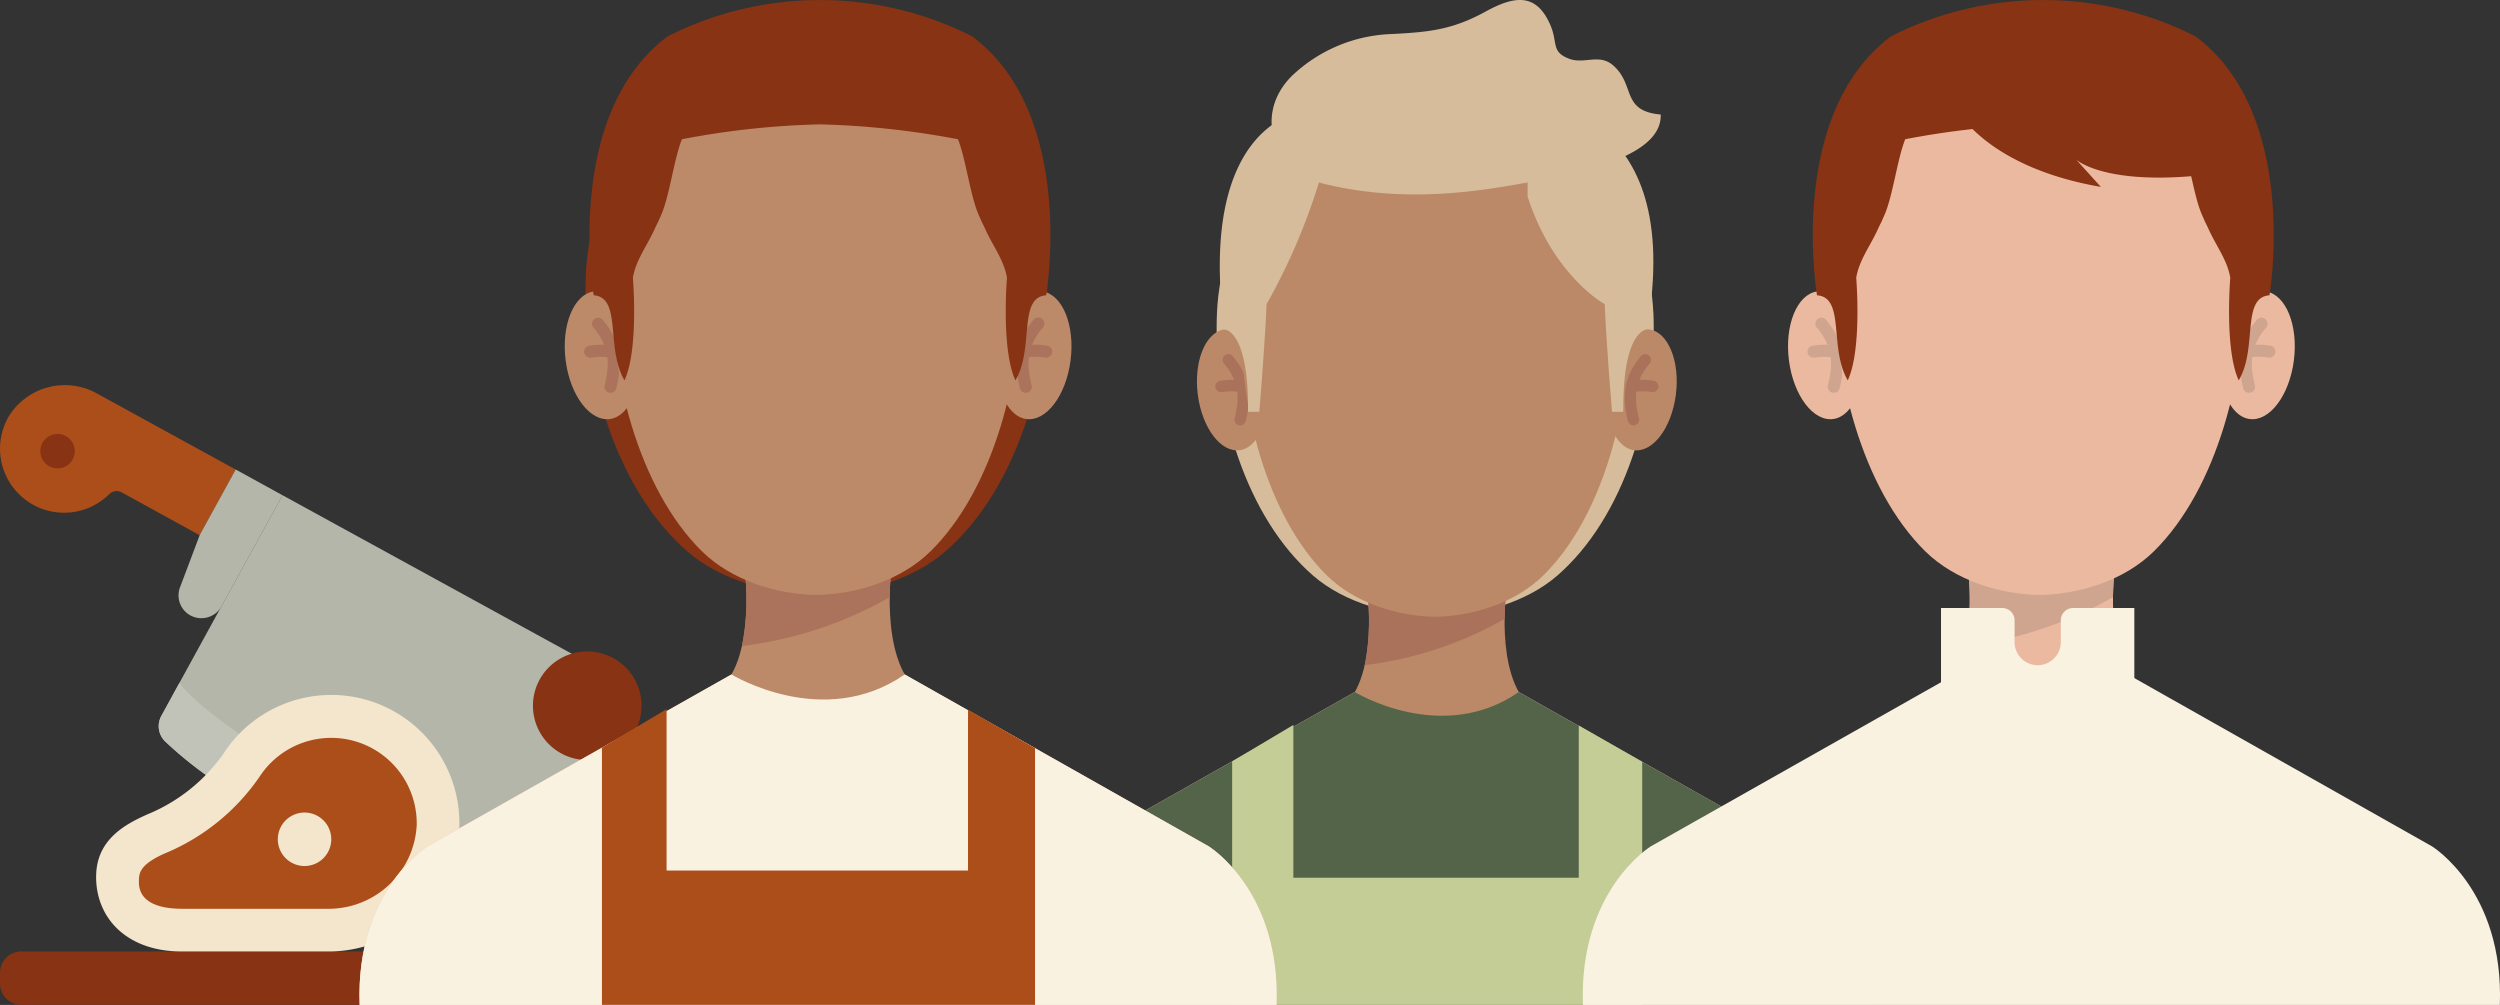 <svg xmlns="http://www.w3.org/2000/svg" xmlns:xlink="http://www.w3.org/1999/xlink" width="296.069" height="119.014" viewBox="0 0 296.069 119.014">
  <rect x="0" y="0" width="296.069" height="119.014" fill="#333333" stroke="none"/>
  <defs>
    <clipPath id="clip-path">
      <rect id="Rectangle_229" data-name="Rectangle 229" width="151.198" height="119.013" fill="none"/>
    </clipPath>
    <clipPath id="clip-path-2">
      <rect id="Rectangle_230" data-name="Rectangle 230" width="108.628" height="119.013" fill="none"/>
    </clipPath>
  </defs>
  <g id="Groupe_1097" data-name="Groupe 1097" transform="translate(0 0.123)">
    <g id="lvl-pictos_boucher" transform="translate(118.731 -0.123)">
      <g id="Groupe_988" data-name="Groupe 988" transform="translate(0)">
        <path id="Tracé_2124" data-name="Tracé 2124" d="M188.885,95.386c-.457-11.173-8.24-24.978-24.215-24.907h-3.26C145.436,70.4,137.652,84.207,137.2,95.386c-.457,11.23,3.453,24.186,11.4,31.078,3.724,3.232,9.375,4.78,14.447,4.859,5.073-.079,10.723-1.634,14.447-4.859,7.948-6.892,11.858-19.841,11.4-31.078Z" transform="translate(-111.812 -58.285)" fill="#d7bc9b"/>
        <path id="Tracé_2125" data-name="Tracé 2125" d="M204.46,205.307c.478-12.842-7.613-17.786-7.613-17.786l-34.082-19.27h-19.42l-34.082,19.27s-8.091,4.937-7.613,17.786Z" transform="translate(-101.631 -86.301)" fill="#ebbfa9"/>
        <path id="Tracé_2126" data-name="Tracé 2126" d="M156.71,166.1l11.929,1.47,12.336-1.47c-5.379-2.9-3.931-14.062-3.931-14.062H160.634s1.448,11.158-3.924,14.062Z" transform="translate(-117.414 -81.656)" fill="#bb8968"/>
        <path id="Tracé_2127" data-name="Tracé 2127" d="M161.74,160.43a44.226,44.226,0,0,0,16.573-5.479,28.907,28.907,0,0,1,.171-2.911H162.075a27.614,27.614,0,0,1-.335,8.39Z" transform="translate(-118.855 -81.656)" fill="#aa725a"/>
        <g id="Groupe_985" data-name="Groupe 985" transform="translate(71.503 38.989)">
          <path id="Tracé_2128" data-name="Tracé 2128" d="M210.084,115.808c-.514,3.945-2.747,6.878-4.987,6.549s-3.653-3.8-3.139-7.748,2.747-6.878,4.987-6.55,3.653,3.8,3.139,7.748Z" transform="translate(-201.852 -108.035)" fill="#bb8968"/>
          <g id="Groupe_984" data-name="Groupe 984" transform="translate(2.175 2.957)">
            <path id="Tracé_2129" data-name="Tracé 2129" d="M205.935,120.613a.677.677,0,0,1-.656-.514c-.557-2.262-.813-4.951,1.541-7.684a.678.678,0,1,1,1.027.885c-2.048,2.376-1.719,4.587-1.256,6.471a.674.674,0,0,1-.492.82.649.649,0,0,1-.164.021Z" transform="translate(-204.901 -112.18)" fill="#aa725a"/>
            <path id="Tracé_2130" data-name="Tracé 2130" d="M208.274,117.892a.4.4,0,0,1-.128-.014,6.931,6.931,0,0,0-2.219,0,.679.679,0,0,1-.25-1.334,8.258,8.258,0,0,1,2.725,0,.676.676,0,0,1-.121,1.341Z" transform="translate(-204.964 -113.397)" fill="#aa725a"/>
          </g>
        </g>
        <g id="Groupe_987" data-name="Groupe 987" transform="translate(23.016 38.989)">
          <path id="Tracé_2131" data-name="Tracé 2131" d="M134,115.808c.514,3.945,2.747,6.878,4.987,6.549s3.653-3.8,3.139-7.748-2.747-6.878-4.987-6.55S133.484,111.863,134,115.808Z" transform="translate(-133.892 -108.035)" fill="#bb8968"/>
          <g id="Groupe_986" data-name="Groupe 986" transform="translate(2.176 2.957)">
            <path id="Tracé_2132" data-name="Tracé 2132" d="M140.246,120.613a.434.434,0,0,1-.164-.021.674.674,0,0,1-.492-.82c.464-1.891.792-4.1-1.256-6.471a.678.678,0,1,1,1.027-.885c2.354,2.733,2.1,5.415,1.541,7.684a.684.684,0,0,1-.656.514Z" transform="translate(-137.294 -112.18)" fill="#aa725a"/>
            <path id="Tracé_2133" data-name="Tracé 2133" d="M137.618,117.895a.676.676,0,0,1-.121-1.341,8.259,8.259,0,0,1,2.725,0,.679.679,0,0,1-.25,1.334,6.959,6.959,0,0,0-2.219,0,.786.786,0,0,1-.128.014h0Z" transform="translate(-136.943 -113.4)" fill="#aa725a"/>
          </g>
        </g>
        <path id="Tracé_2134" data-name="Tracé 2134" d="M187.142,94.919c-.4-11.265-7.313-25.178-21.489-25.1h-2.9c-14.176-.078-21.083,13.834-21.489,25.1-.407,11.322,3.068,24.379,10.117,31.321,3.3,3.253,8.319,4.823,12.821,4.9,4.5-.078,9.517-1.641,12.821-4.9,7.049-6.942,10.523-20,10.117-31.321Z" transform="translate(-112.98 -58.096)" fill="#bb8968"/>
        <path id="Tracé_2135" data-name="Tracé 2135" d="M162.766,168.26l34.082,19.27s8.091,4.937,7.613,17.786H101.652c-.478-12.842,7.613-17.786,7.613-17.786l34.082-19.27s10.288,6.321,19.42,0Z" transform="translate(-101.631 -86.304)" fill="#536449"/>
        <path id="Tracé_2136" data-name="Tracé 2136" d="M147.564,71.89s-12.585,1.227-9.339,25.813c0,0,2.9-.029,2.811,9.753h1.334s.628-7.47.863-12.749a73.282,73.282,0,0,0,6.25-14.583L147.564,71.9Z" transform="translate(-111.964 -58.689)" fill="#d7bc9b"/>
        <path id="Tracé_2137" data-name="Tracé 2137" d="M188.79,70.49s18.849-.107,14.134,26.812c0,0-2.9-.029-2.811,9.753h-1.334s-.628-7.47-.863-12.749c0,0-6.05-3.26-9.125-12.714V70.49Z" transform="translate(-126.607 -58.288)" fill="#d7bc9b"/>
        <path id="Tracé_2138" data-name="Tracé 2138" d="M174.819,75.313c6.371-1.12,17.736-2.989,17.551-8.362-4.766-.428-2.939-3.539-5.686-5.865-1.612-1.363-3.367-.078-5.137-.735-2.162-.8-1.363-1.869-2.2-3.888-1.7-4.074-4.423-3.51-7.727-1.7-3.924,2.155-6.692,2.426-11.08,2.654a18,18,0,0,0-11.915,5.023c-4.595,4.687-1.926,11.3,3.774,12.692,7.513,1.841,14.847,1.512,22.417.178h0Z" transform="translate(-114.427 -53.387)" fill="#d7bc9b"/>
      </g>
      <path id="Tracé_2139" data-name="Tracé 2139" d="M146.989,173.72v18.093h33.8V173.784l7.513,4.3v28.788H139.74V178.036Z" transform="translate(-112.551 -87.868)" fill="#c3cd95"/>
    </g>
    <g id="Groupe_1095" data-name="Groupe 1095" transform="translate(0 -0.123)">
      <g id="Groupe_1060" data-name="Groupe 1060" clip-path="url(#clip-path)">
        <path id="Tracé_2311" data-name="Tracé 2311" d="M3.745,74.587A7.581,7.581,0,0,1,1.055,64.2a7.807,7.807,0,0,1,10.474-2.66l16.382,8.982-4.265,7.769V78.3L14.423,73.23a1.242,1.242,0,0,0-1.469.188A7.6,7.6,0,0,1,3.934,74.7c-.068-.038-.128-.075-.188-.105Z" transform="translate(0 -14.915)" fill="#ac4e19"/>
        <path id="Tracé_2312" data-name="Tracé 2312" d="M57.342,125.836a47.8,47.8,0,0,0,7.287,2.5,2.488,2.488,0,0,0,2.818-1.243l11.3-20.587a6.329,6.329,0,0,0-2.494-8.59L39.6,77.828,32.369,90.985l-7.113,12.968a2.518,2.518,0,0,0,.467,3.052,47.712,47.712,0,0,0,4.83,3.964l26.773,14.867Z" transform="translate(-6.146 -19.181)" fill="#b3b6a8"/>
        <path id="Tracé_2313" data-name="Tracé 2313" d="M25.266,111.221l2.148-3.933s.965,1.846,7.083,6.058l25.62,14.121c7.287,3.15,9.487,2.961,9.487,2.961l-2.163,3.934a2.512,2.512,0,0,1-2.818,1.243,48.625,48.625,0,0,1-7.287-2.5L30.563,118.237a45,45,0,0,1-4.83-3.964A2.516,2.516,0,0,1,25.266,111.221Z" transform="translate(-6.149 -26.442)" fill="#c1c3b8"/>
        <path id="Tracé_2314" data-name="Tracé 2314" d="M2.532,149.528H70.856a2.532,2.532,0,0,1,2.532,2.532v1.266a2.532,2.532,0,0,1-2.532,2.532H2.532A2.532,2.532,0,0,1,0,153.326V152.06a2.532,2.532,0,0,1,2.532-2.532" transform="translate(0 -36.852)" fill="#883313"/>
        <path id="Tracé_2315" data-name="Tracé 2315" d="M7.037,68.567v-.008a2.038,2.038,0,1,1-.008.008Z" transform="translate(-1.657 -16.574)" fill="#883313"/>
        <path id="Tracé_2316" data-name="Tracé 2316" d="M83.658,110.481a6.43,6.43,0,1,1,0,.008Z" transform="translate(-20.542 -26.907)" fill="#883313"/>
        <path id="Tracé_2317" data-name="Tracé 2317" d="M29.477,91.074a2.7,2.7,0,0,1-1.243-3.331l2.328-6.172v-.015l4.265-7.769L40.38,76.84,33.146,90A2.726,2.726,0,0,1,29.477,91.074Z" transform="translate(-6.916 -18.186)" fill="#b3b6a8"/>
        <path id="Tracé_2318" data-name="Tracé 2318" d="M15.108,130.741c0-4.386,3.436-6.2,6.066-7.377a20.54,20.54,0,0,0,9.05-7.242,15.178,15.178,0,0,1,27.9,8.568A15.506,15.506,0,0,1,42.431,139.6h-17.2c-6.337,0-10.128-3.8-10.128-8.854Z" transform="translate(-3.722 -26.919)" fill="#f4e6cd"/>
        <path id="Tracé_2319" data-name="Tracé 2319" d="M26.9,136.2c-1.891,0-5.071-.377-5.071-3.165,0-.987,0-2.027,3.074-3.391a25.362,25.362,0,0,0,11.228-9.1,10.127,10.127,0,0,1,18.6,5.719,10.442,10.442,0,0,1-10.625,9.939h-17.2Z" transform="translate(-5.38 -28.578)" fill="#ac4e19"/>
        <path id="Tracé_2320" data-name="Tracé 2320" d="M46.825,127.7a3.165,3.165,0,1,1-3.165,3.165,3.165,3.165,0,0,1,3.165-3.165" transform="translate(-10.76 -31.472)" fill="#f4e6cd"/>
        <path id="Tracé_2321" data-name="Tracé 2321" d="M146.652,34.524c-.482-11.8-8.7-26.382-25.575-26.306h-3.444c-16.872-.083-25.093,14.5-25.575,26.306C91.575,46.385,95.7,60.069,104.1,67.348c3.933,3.414,9.9,5.049,15.259,5.132,5.358-.083,11.326-1.726,15.259-5.132,8.394-7.279,12.524-20.956,12.042-32.824Z" transform="translate(-22.679 -2.025)" fill="#873314"/>
        <path id="Tracé_2322" data-name="Tracé 2322" d="M165.1,145.127c.5-13.564-8.04-18.786-8.04-18.786l-36-20.353H100.55l-36,20.353s-8.545,5.215-8.04,18.786Z" transform="translate(-13.923 -26.121)" fill="#ecbfa9"/>
        <path id="Tracé_2323" data-name="Tracé 2323" d="M111.57,104.63l12.6,1.552L137.2,104.63c-5.682-3.067-4.152-14.852-4.152-14.852H115.714s1.53,11.785-4.144,14.852" transform="translate(-27.497 -22.126)" fill="#bc8a69"/>
        <path id="Tracé_2324" data-name="Tracé 2324" d="M116.6,98.64a46.71,46.71,0,0,0,17.5-5.787,30.519,30.519,0,0,1,.181-3.074H116.954a29.166,29.166,0,0,1-.354,8.862" transform="translate(-28.737 -22.126)" fill="#ab735b"/>
        <path id="Tracé_2325" data-name="Tracé 2325" d="M165.406,53.983c-.542,4.167-2.9,7.264-5.267,6.918s-3.858-4.016-3.316-8.183,2.9-7.264,5.267-6.918,3.858,4.016,3.316,8.183" transform="translate(-38.623 -11.281)" fill="#bc8a69"/>
        <path id="Tracé_2326" data-name="Tracé 2326" d="M160.853,58.825a.715.715,0,0,1-.693-.543c-.588-2.389-.859-5.23,1.628-8.116a.716.716,0,1,1,1.085.934c-2.163,2.509-1.816,4.845-1.326,6.835a.712.712,0,0,1-.52.867A.685.685,0,0,1,160.853,58.825Z" transform="translate(-39.374 -12.303)" fill="#ab735b"/>
        <path id="Tracé_2327" data-name="Tracé 2327" d="M163.311,55.712a.417.417,0,0,1-.136-.015,7.32,7.32,0,0,0-2.344,0,.717.717,0,1,1-.264-1.409,8.722,8.722,0,0,1,2.879,0,.714.714,0,0,1-.128,1.417Z" transform="translate(-39.429 -13.35)" fill="#ab735b"/>
        <path id="Tracé_2328" data-name="Tracé 2328" d="M88.864,53.983c.543,4.167,2.9,7.264,5.267,6.918s3.858-4.016,3.316-8.183-2.9-7.264-5.267-6.918-3.858,4.016-3.316,8.183" transform="translate(-21.874 -11.281)" fill="#bc8a69"/>
        <path id="Tracé_2329" data-name="Tracé 2329" d="M95.223,58.825a.459.459,0,0,1-.173-.023.712.712,0,0,1-.52-.867c.49-2,.836-4.333-1.326-6.835a.716.716,0,0,1,1.085-.934c2.487,2.886,2.223,5.719,1.628,8.116A.722.722,0,0,1,95.223,58.825Z" transform="translate(-22.928 -12.303)" fill="#ab735b"/>
        <path id="Tracé_2330" data-name="Tracé 2330" d="M92.517,55.715a.714.714,0,0,1-.128-1.417,8.722,8.722,0,0,1,2.879,0A.717.717,0,0,1,95,55.707a7.349,7.349,0,0,0-2.344,0,.832.832,0,0,1-.136.015Z" transform="translate(-22.625 -13.352)" fill="#ab735b"/>
        <path id="Tracé_2331" data-name="Tracé 2331" d="M144.582,34.068c-.422-11.9-7.724-26.593-22.7-26.51h-3.059c-14.973-.083-22.267,14.611-22.7,26.51-.43,11.959,3.24,25.749,10.685,33.081,3.489,3.436,8.786,5.094,13.541,5.177,4.755-.083,10.052-1.733,13.541-5.177C141.342,59.816,145.011,46.026,144.582,34.068Z" transform="translate(-23.683 -1.863)" fill="#bc8a69"/>
        <path id="Tracé_2332" data-name="Tracé 2332" d="M121.061,106l36,20.353s8.545,5.214,8.04,18.786H56.513c-.5-13.564,8.04-18.786,8.04-18.786l36-20.353s10.866,6.676,20.511,0" transform="translate(-13.923 -26.124)" fill="#f9f2e1"/>
        <path id="Tracé_2333" data-name="Tracé 2333" d="M102.256,111.458v19.11h35.7V111.526l7.935,4.544v30.405H94.6V116.017Z" transform="translate(-23.315 -27.47)" fill="#ac4e19"/>
        <path id="Tracé_2334" data-name="Tracé 2334" d="M137.946,4.289a39.984,39.984,0,0,0-36.016,0c-12.443,9.25-8.785,30.684-8.785,30.684,3.373.242,1.387,6.245,3.641,10.073,1.709-3.677,1-12.149,1-12.149.331-2.022,1.619-3.73,2.469-5.546.868-1.87.036.018.868-1.87,1.01-2.282,1.53-6.674,2.469-8.991a98.164,98.164,0,0,1,16.344-1.763,100.039,100.039,0,0,1,16.344,1.763c.931,2.316,1.458,6.7,2.469,8.991.832,1.879,0,0,.868,1.87.841,1.816,2.138,3.524,2.469,5.546,0,0-.707,8.471,1,12.149,2.264-3.829.268-9.831,3.641-10.073,0,0,3.667-21.434-8.785-30.684" transform="translate(-22.833 0)" fill="#873314"/>
      </g>
    </g>
    <g id="Groupe_1096" data-name="Groupe 1096" transform="translate(187.441 -0.123)">
      <g id="Groupe_1061" data-name="Groupe 1061" clip-path="url(#clip-path-2)">
        <path id="Tracé_2336" data-name="Tracé 2336" d="M55.079,104.63l12.6,1.552,13.029-1.552c-5.682-3.067-4.152-14.852-4.152-14.852H59.223s1.53,11.785-4.144,14.852" transform="translate(-13.575 -22.126)" fill="#ebb9a0"/>
        <path id="Tracé_2337" data-name="Tracé 2337" d="M60.109,98.64a46.71,46.71,0,0,0,17.5-5.787,30.513,30.513,0,0,1,.181-3.074H60.463a29.166,29.166,0,0,1-.354,8.862" transform="translate(-14.814 -22.126)" fill="#d0a590"/>
        <path id="Tracé_2338" data-name="Tracé 2338" d="M108.915,53.983c-.543,4.167-2.9,7.264-5.267,6.918s-3.858-4.016-3.316-8.183,2.9-7.264,5.267-6.918,3.858,4.016,3.316,8.183" transform="translate(-24.7 -11.281)" fill="#ebb9a0"/>
        <path id="Tracé_2339" data-name="Tracé 2339" d="M104.362,58.825a.715.715,0,0,1-.693-.543c-.588-2.389-.859-5.23,1.628-8.116a.716.716,0,0,1,1.085.934c-2.163,2.509-1.816,4.845-1.326,6.835a.712.712,0,0,1-.52.867A.685.685,0,0,1,104.362,58.825Z" transform="translate(-25.451 -12.303)" fill="#d0a590"/>
        <path id="Tracé_2340" data-name="Tracé 2340" d="M106.82,55.712a.417.417,0,0,1-.136-.015,7.32,7.32,0,0,0-2.344,0,.717.717,0,1,1-.264-1.409,8.722,8.722,0,0,1,2.879,0,.714.714,0,0,1-.128,1.417Z" transform="translate(-25.506 -13.35)" fill="#d0a590"/>
        <path id="Tracé_2341" data-name="Tracé 2341" d="M32.373,53.983c.543,4.167,2.9,7.264,5.267,6.918s3.858-4.016,3.316-8.183-2.9-7.264-5.267-6.918-3.858,4.016-3.316,8.183" transform="translate(-7.951 -11.281)" fill="#ebb9a0"/>
        <path id="Tracé_2342" data-name="Tracé 2342" d="M38.732,58.825a.458.458,0,0,1-.173-.023.712.712,0,0,1-.52-.867c.49-2,.836-4.333-1.326-6.835a.716.716,0,0,1,1.085-.934c2.487,2.886,2.223,5.719,1.628,8.116A.722.722,0,0,1,38.732,58.825Z" transform="translate(-9.005 -12.303)" fill="#d0a590"/>
        <path id="Tracé_2343" data-name="Tracé 2343" d="M36.025,55.715A.714.714,0,0,1,35.9,54.3a8.722,8.722,0,0,1,2.879,0,.717.717,0,1,1-.264,1.409,7.348,7.348,0,0,0-2.344,0,.832.832,0,0,1-.136.015Z" transform="translate(-8.703 -13.352)" fill="#d0a590"/>
        <path id="Tracé_2344" data-name="Tracé 2344" d="M88.091,34.068c-.422-11.9-7.724-26.593-22.7-26.51H62.335c-14.973-.083-22.267,14.611-22.7,26.51-.43,11.959,3.24,25.749,10.685,33.081,3.489,3.436,8.786,5.094,13.541,5.177,4.755-.083,10.052-1.733,13.541-5.177C84.851,59.816,88.52,46.026,88.091,34.068Z" transform="translate(-9.761 -1.863)" fill="#ebb9a0"/>
        <path id="Tracé_2345" data-name="Tracé 2345" d="M81.455,4.289a39.985,39.985,0,0,0-36.016,0C33,13.538,36.655,34.972,36.655,34.972c3.373.242,1.387,6.245,3.641,10.073,1.709-3.677,1-12.149,1-12.149.331-2.022,1.619-3.73,2.469-5.546.868-1.87.036.018.868-1.87,1.01-2.282,1.53-6.674,2.469-8.991a98.164,98.164,0,0,1,16.344-1.763,100.04,100.04,0,0,1,16.344,1.763c.931,2.316,1.458,6.7,2.469,8.991.832,1.879,0,0,.868,1.87.841,1.816,2.138,3.524,2.469,5.546,0,0-.707,8.471,1,12.149,2.264-3.829.268-9.831,3.641-10.073,0,0,3.667-21.434-8.785-30.684" transform="translate(-8.91 0)" fill="#873314"/>
        <path id="Tracé_2346" data-name="Tracé 2346" d="M64.57,106l36,20.353s8.545,5.214,8.04,18.786H.022c-.5-13.564,8.04-18.786,8.04-18.786l36-20.353s10.866,6.676,20.511,0" transform="translate(0 -26.124)" fill="#f9f2e1"/>
        <path id="Tracé_2347" data-name="Tracé 2347" d="M70.492,97.021v2.518a2.738,2.738,0,1,1-5.475,0V97.021a1.464,1.464,0,0,0-1.464-1.464H56.306v16.177H79.2V95.557H71.956a1.464,1.464,0,0,0-1.464,1.464" transform="translate(-13.877 -23.551)" fill="#f9f2e1"/>
        <path id="Tracé_2348" data-name="Tracé 2348" d="M92.912,20.349c-16.073,2.9-20.3-1.07-20.3-1.07l2.924,3.233C62.122,20.191,58.6,13.5,58.6,13.5c-1.213-1.613-1.07-5.659-1.07-5.659s.641-7.777,18.01-6.066A21.723,21.723,0,0,1,92.912,20.357Z" transform="translate(-14.176 -0.377)" fill="#873314"/>
      </g>
    </g>
  </g>
</svg>
